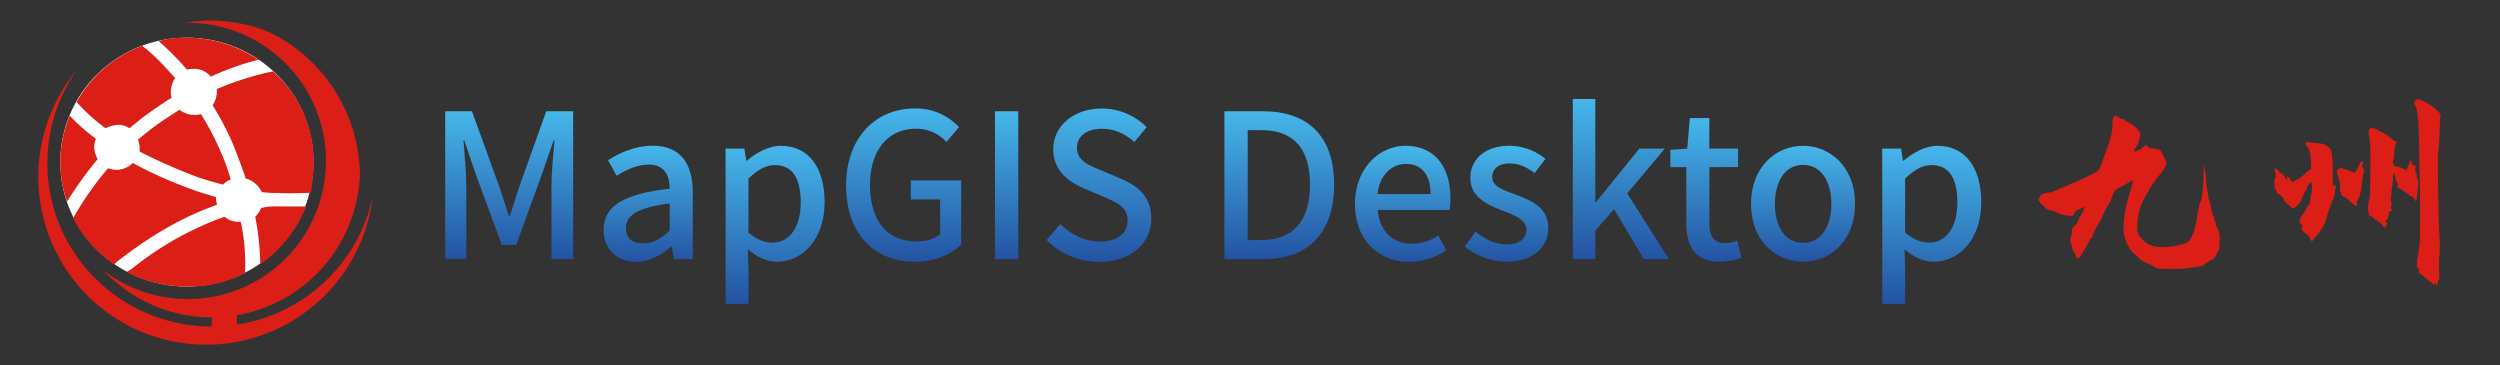 <svg id="图层_1" data-name="图层 1" xmlns="http://www.w3.org/2000/svg" xmlns:xlink="http://www.w3.org/1999/xlink" viewBox="0 0 1095 160"><rect x="0" y="0" width="1095" height="160" fill="#333333" stroke="none"/><defs><style>.cls-1{fill:#fff;}.cls-2{fill:#db1e16;}.cls-3{fill:url(#linear-gradient);}.cls-4{fill:url(#linear-gradient-2);}.cls-5{fill:url(#linear-gradient-3);}.cls-6{fill:url(#linear-gradient-4);}.cls-7{fill:url(#linear-gradient-5);}.cls-8{fill:url(#linear-gradient-6);}.cls-9{fill:url(#linear-gradient-7);}.cls-10{fill:url(#linear-gradient-8);}.cls-11{fill:url(#linear-gradient-9);}.cls-12{fill:url(#linear-gradient-10);}.cls-13{fill:url(#linear-gradient-11);}.cls-14{fill:url(#linear-gradient-12);}.cls-15{fill:url(#linear-gradient-13);}</style><linearGradient id="linear-gradient" x1="223.06" y1="48.73" x2="223.06" y2="113.5" gradientUnits="userSpaceOnUse"><stop offset="0" stop-color="#46b7ea"/><stop offset="1" stop-color="#2353a3"/></linearGradient><linearGradient id="linear-gradient-2" x1="283.92" y1="63.87" x2="283.92" y2="114.64" xlink:href="#linear-gradient"/><linearGradient id="linear-gradient-3" x1="339.49" y1="63.87" x2="339.49" y2="133.12" xlink:href="#linear-gradient"/><linearGradient id="linear-gradient-4" x1="395.81" y1="47.5" x2="395.81" y2="114.64" xlink:href="#linear-gradient"/><linearGradient id="linear-gradient-5" x1="440.91" y1="48.73" x2="440.91" y2="113.5" xlink:href="#linear-gradient"/><linearGradient id="linear-gradient-6" x1="481.34" y1="47.5" x2="481.34" y2="114.64" xlink:href="#linear-gradient"/><linearGradient id="linear-gradient-7" x1="560.32" y1="48.73" x2="560.32" y2="113.5" xlink:href="#linear-gradient"/><linearGradient id="linear-gradient-8" x1="614.39" y1="63.87" x2="614.39" y2="114.64" xlink:href="#linear-gradient"/><linearGradient id="linear-gradient-9" x1="659.85" y1="63.87" x2="659.85" y2="114.64" xlink:href="#linear-gradient"/><linearGradient id="linear-gradient-10" x1="709.96" y1="43.36" x2="709.96" y2="113.5" xlink:href="#linear-gradient"/><linearGradient id="linear-gradient-11" x1="747.19" y1="51.72" x2="747.19" y2="114.64" xlink:href="#linear-gradient"/><linearGradient id="linear-gradient-12" x1="789.73" y1="63.87" x2="789.73" y2="114.64" xlink:href="#linear-gradient"/><linearGradient id="linear-gradient-13" x1="846.1" y1="63.87" x2="846.1" y2="133.12" xlink:href="#linear-gradient"/></defs><ellipse class="cls-1" cx="81.85" cy="71" rx="55.44" ry="54.5"/><path class="cls-2" d="M41.25,64.51A11.86,11.86,0,0,1,42,60.76,78.21,78.21,0,0,1,30.52,50.65a54.75,54.75,0,0,0-4.11,20.48,51.53,51.53,0,0,0,2.95,17.16A165.05,165.05,0,0,1,42.77,69.7,12.86,12.86,0,0,1,41.25,64.51Zm53.37,23V86.32c-3.75-1.16-7.86-2.23-11.53-3.75A179,179,0,0,1,58.15,71.39a10.1,10.1,0,0,1-7.07,3,11.58,11.58,0,0,1-3.75-.71A136.73,136.73,0,0,0,32,95.62a58.25,58.25,0,0,0,17.88,20.21,64.51,64.51,0,0,1,5.19-4.11C70.4,100.18,84.16,93.48,95,89.72,95,89,94.62,88.2,94.62,87.49ZM85.33,77.12c4.11,1.52,8.22,2.59,12.33,3.75a8.62,8.62,0,0,1,3.4-2.23A84.51,84.51,0,0,0,96.59,66.3,120.81,120.81,0,0,0,88,49.94a8.3,8.3,0,0,1-3,.36,10,10,0,0,1-6.35-2.24C74.6,50.65,70.49,53.25,66,56.64l-5.55,4.47a13.32,13.32,0,0,1,.72,3.76v1.52A249.52,249.52,0,0,0,85.33,77.12Zm34.24-45.87A129.12,129.12,0,0,0,95,39V40.1a10.94,10.94,0,0,1-1.88,6A123.52,123.52,0,0,1,102.4,64c1.88,4.83,3.76,9.66,5.19,14.13a11.07,11.07,0,0,1,7.06,6,41.94,41.94,0,0,0,6.71.36c5.54.36,10.81,0,14.93,0,.44-4.74,1.16-8.85,1.16-13.32A52.86,52.86,0,0,0,119.57,31.25Zm-37.64-.71a8.3,8.3,0,0,1,2.95-.36,9.14,9.14,0,0,1,7.42,3.4,124.46,124.46,0,0,1,20.83-7.42A56.3,56.3,0,0,0,81.84,16.5,43.37,43.37,0,0,0,69.5,18,125.66,125.66,0,0,1,81.93,30.54Zm22.8,66.6a8.74,8.74,0,0,1-6.35-2.23,139.66,139.66,0,0,0-39.16,21.63,27.64,27.64,0,0,1-3.75,2.6,56.29,56.29,0,0,0,26.1,6.34,49.73,49.73,0,0,0,25.75-6,86.33,86.33,0,0,0-1.88-22.35ZM46.26,56.2a12.81,12.81,0,0,1,5.18-1.52,8,8,0,0,1,5.19,1.52l5.54-4.47c4.47-3.4,8.94-6.35,13-8.94a5.84,5.84,0,0,1-.35-2.6,11.06,11.06,0,0,1,1.87-6C71.2,27.94,66.28,23,62.26,20.08a54.66,54.66,0,0,0-28.7,24.58A82.71,82.71,0,0,0,46.26,56.2Zm68.12,35a14,14,0,0,1-2.59,3.76A118.33,118.33,0,0,1,114,115.74a56.55,56.55,0,0,0,20.12-25.3H119.93A19.58,19.58,0,0,0,114.38,91.15Z"/><path class="cls-2" d="M103.76,142.15v-4.1l.3-.05c.56-.1,1.13-.19,1.69-.3l1.55-.35c.52-.12,1-.23,1.57-.36l1.59-.45c.49-.14,1-.26,1.46-.41s1.09-.36,1.64-.55.9-.29,1.35-.46,1.12-.43,1.68-.65c.41-.16.83-.31,1.24-.48.58-.25,1.14-.51,1.71-.77l1.14-.51c.58-.28,1.16-.58,1.74-.88.34-.17.69-.34,1-.52.6-.32,1.19-.66,1.78-1l.91-.53c.61-.36,1.2-.74,1.8-1.13l.81-.51c.61-.41,1.21-.84,1.8-1.26l.71-.51c.62-.45,1.22-.92,1.82-1.39l.61-.48c.61-.5,1.22-1,1.81-1.54l.52-.45c.61-.54,1.21-1.11,1.8-1.68l.43-.4c.61-.6,1.2-1.21,1.78-1.83l.35-.36c.6-.64,1.18-1.3,1.75-2l.28-.32c.58-.69,1.15-1.39,1.7-2.1l.21-.27q.85-1.11,1.65-2.25l.16-.22c.54-.78,1.07-1.58,1.58-2.38l.11-.17c.52-.83,1-1.66,1.5-2.51,0,0,.05-.09.07-.13.49-.86,1-1.74,1.41-2.63l0-.08c.45-.91.89-1.82,1.3-2.75l0,0c.42-.94.82-1.89,1.19-2.86h0a64.72,64.72,0,0,0,4.38-21.81h0a70.48,70.48,0,0,0-39.07-61.38,67,67,0,0,0-9.19-3.2l-.07,0c-1-.26-2-.49-3-.71l-.23,0c-.94-.2-1.9-.37-2.86-.53l-.43-.08c-.89-.14-1.8-.25-2.71-.35l-.62-.08c-.88-.09-1.76-.15-2.65-.21l-.72-.05C95,9,93.9,9,92.76,9a65.22,65.22,0,0,0-11.43,1l.93,0a60.5,60.5,0,1,1-37,108.36A64.85,64.85,0,0,0,92.76,139h0v4h0c-39.76,0-72-32-72-71.5A70.83,70.83,0,0,1,33.94,30.29,73.49,73.49,0,1,0,163.24,86.2,71.84,71.84,0,0,1,103.76,142.15Z"/><path class="cls-3" d="M195,48.73h11.7l11.88,32.73c1.5,4.32,2.82,8.72,4.31,13.12h.44c1.5-4.4,2.73-8.8,4.23-13.12l11.7-32.73h11.79V113.5h-9.5v-32c0-5.8.79-14.16,1.32-20.06h-.35l-5.2,15L226.1,107.25h-6.33L208.41,76.36l-5.1-15H203c.44,5.9,1.23,14.26,1.23,20.06v32H195Z"/><path class="cls-4" d="M264.38,100.65c0-10.39,8.8-15.75,28.95-18-.09-5.64-2.11-10.56-9.24-10.56-5.1,0-9.85,2.29-14,4.92l-3.78-6.86c5-3.17,11.79-6.33,19.53-6.33,12.06,0,17.6,7.65,17.6,20.5V113.5h-8.27L294.3,108H294c-4.4,3.79-9.6,6.69-15.4,6.69C270.28,114.64,264.38,109.18,264.38,100.65Zm28.95.35V89.12c-14.34,1.76-19.18,5.37-19.18,10.82,0,4.76,3.25,6.69,7.57,6.69S289.37,104.61,293.33,101Z"/><path class="cls-5" d="M317.8,65.1h8.27l.79,5.28h.26c4.23-3.52,9.51-6.51,14.88-6.51,12.32,0,19.18,9.76,19.18,24.63,0,16.64-9.94,26.14-20.86,26.14-4.31,0-8.62-1.94-12.76-5.46l.27,8.28v15.66h-10Zm32.91,23.58c0-10.12-3.26-16.37-11.35-16.37-3.79,0-7.4,1.94-11.53,5.9v23.67c3.78,3.26,7.57,4.4,10.56,4.4C345.43,106.28,350.71,100,350.71,88.68Z"/><path class="cls-6" d="M370.6,81.29c0-21.12,13-33.79,30.18-33.79a25.86,25.86,0,0,1,19.27,8.18l-5.54,6.51a17.54,17.54,0,0,0-13.38-5.8c-12.06,0-20.06,9.32-20.06,24.55,0,15.4,7.13,24.81,20.5,24.81,4,0,7.92-1.14,10.21-3.17V87.36H398.93V79H421v28.07c-4.31,4.31-11.62,7.57-20.51,7.57C383.18,114.64,370.6,102.5,370.6,81.29Z"/><path class="cls-7" d="M435.8,48.73H446V113.5H435.8Z"/><path class="cls-8" d="M458.42,105.14l6-7c4.67,4.66,11,7.65,17.25,7.65,7.83,0,12.23-3.69,12.23-9.15,0-5.9-4.4-7.74-10.38-10.38l-9-3.87c-6.25-2.64-13.2-7.57-13.2-17,0-10.21,9-17.86,21.3-17.86a27.75,27.75,0,0,1,19.62,8.18l-5.37,6.51c-4.05-3.6-8.53-5.8-14.25-5.8-6.6,0-10.91,3.16-10.91,8.36,0,5.54,5.19,7.65,10.47,9.76l8.88,3.79c7.66,3.25,13.2,8,13.2,17.51,0,10.38-8.62,18.83-22.79,18.83A32.31,32.31,0,0,1,458.42,105.14Z"/><path class="cls-9" d="M536.29,48.73H553.1c19.89,0,31.24,11,31.24,32.12S573,113.5,553.63,113.5H536.29Zm16.11,56.41c13.9,0,21.38-8.19,21.38-24.29S566.3,57,552.4,57h-5.9v48.14Z"/><path class="cls-10" d="M593.49,89.38c0-15.75,10.74-25.51,22.09-25.51,12.85,0,19.71,9.24,19.71,23a25.78,25.78,0,0,1-.44,5.11H603.44c.79,9.24,6.6,14.78,15,14.78a20.55,20.55,0,0,0,11.53-3.61l3.52,6.43a29.4,29.4,0,0,1-16.37,5.1C604,114.64,593.49,105.31,593.49,89.38ZM626.58,85c0-8.36-3.78-13.19-10.82-13.19-6.07,0-11.44,4.66-12.41,13.19Z"/><path class="cls-11" d="M641.54,108l4.75-6.51c4.32,3.43,8.54,5.54,13.73,5.54,5.81,0,8.54-2.81,8.54-6.51,0-4.4-5.46-6.33-10.74-8.36C651.4,89.65,644,86.22,644,78s6.51-14.16,17.16-14.16a25.48,25.48,0,0,1,15.75,5.72l-4.75,6.24c-3.35-2.46-6.78-4.22-10.83-4.22-5.28,0-7.74,2.64-7.74,6,0,4.14,5,5.72,10.29,7.66,6.78,2.55,14.26,5.54,14.26,14.69,0,8.1-6.42,14.7-18.39,14.7A29.81,29.81,0,0,1,641.54,108Z"/><path class="cls-12" d="M688.89,43.36h9.85V88.59H699L718,65.1h11.18L712.73,84.72,731,113.5H720L706.92,91.58,698.74,101v12.5h-9.85Z"/><path class="cls-13" d="M738.6,97.66V73.19h-7V65.63L739,65.1l1.15-13.38h8.53V65.1h12.59v8.09H748.72V97.74c0,5.81,2,8.8,7,8.8a14.36,14.36,0,0,0,5.2-1.14l1.84,7.48a30.89,30.89,0,0,1-9.5,1.76C742.39,114.64,738.6,107.86,738.6,97.66Z"/><path class="cls-14" d="M766.94,89.38c0-16.19,10.82-25.51,22.79-25.51s22.79,9.32,22.79,25.51c0,16-10.82,25.26-22.79,25.26S766.94,105.4,766.94,89.38Zm35.2,0c0-10.29-4.75-17.15-12.41-17.15s-12.32,6.86-12.32,17.15,4.75,17,12.32,17S802.14,99.59,802.14,89.38Z"/><path class="cls-15" d="M824.41,65.1h8.27l.79,5.28h.26c4.23-3.52,9.51-6.51,14.87-6.51,12.32,0,19.19,9.76,19.19,24.63,0,16.64-9.95,26.14-20.86,26.14-4.31,0-8.62-1.94-12.76-5.46l.27,8.28v15.66h-10Zm32.91,23.58c0-10.12-3.26-16.37-11.36-16.37-3.78,0-7.39,1.94-11.52,5.9v23.67c3.78,3.26,7.56,4.4,10.56,4.4C852,106.28,857.32,100,857.32,88.68Z"/><path class="cls-2" d="M925.66,51.34a1.37,1.37,0,0,1,2.2,0,1.68,1.68,0,0,0,1.45.7,1.48,1.48,0,0,1,1.3.5,5.15,5.15,0,0,0,1.95,1.2,12.14,12.14,0,0,1,4.8,4.5,2.07,2.07,0,0,1-.1,1.85,4.24,4.24,0,0,0-.5,1.8,5.38,5.38,0,0,1-1.1,2.4c-.74,1.1-1,1.75-.8,1.95s.65,0,1.55-.35a6.38,6.38,0,0,0,2.05-1.25,6.92,6.92,0,0,1,1.45-1.1c.1,0,.38.25.85.75a2.46,2.46,0,0,0,2,.7,4.05,4.05,0,0,1,1.9.25,1.33,1.33,0,0,0,.9.2q.69-.1,2.4,3.6a5.31,5.31,0,0,1,.9,3,17.35,17.35,0,0,1-2.6,4.1,65,65,0,0,0-4.8,6.7,8.27,8.27,0,0,1-1.1,2,18.66,18.66,0,0,0-1.8,3.4,25.08,25.08,0,0,0-2.4,11,11.35,11.35,0,0,0,.2,2.75,6.53,6.53,0,0,0,1,1.75,11,11,0,0,0,6.9,4.3,22.91,22.91,0,0,0,5.85,0,30.21,30.21,0,0,0,5.95-1.15,13.14,13.14,0,0,0,2.35-1,4,4,0,0,0,1.15-1.55q1.89-2.91,2.8-9.8c.66-4,1.23-6.24,1.7-6.7a20.28,20.28,0,0,0,.7-4.15,66.47,66.47,0,0,0,.4-7.25v-4.3l.6,2.8a17.16,17.16,0,0,1,.55,4.15,15.64,15.64,0,0,0,.4,3.7,30.13,30.13,0,0,1,.55,3.35,3.32,3.32,0,0,0,.4,1.6,10.38,10.38,0,0,1,.7,3c.6,2.86,1,4.3,1.3,4.3s.4,0,.4.25-.14.45-.4.45-.22.15.15.45a2.63,2.63,0,0,1,.7,1.75,3.69,3.69,0,0,0,.75,2,9.06,9.06,0,0,1,.75,2.15,7,7,0,0,1,.25,2.25,17.22,17.22,0,0,0-.1,2.5c0,2.33-.3,3.5-.9,3.5a.27.27,0,0,0-.3.3c.2.66-.17,1.43-1.1,2.3-.74.73-1.24,1.1-1.5,1.1a4.58,4.58,0,0,0-1.75,1c-.9.63-1.39,1-1.45,1.25a5.62,5.62,0,0,1-2.1.45c-1.34.16-2.74.38-4.2.65a46.1,46.1,0,0,1-7.2.4c-4.54.06-7.1-.14-7.7-.6a15.17,15.17,0,0,0-3.4-1.85,12.67,12.67,0,0,1-3.7-2.2,16.37,16.37,0,0,0-1.2-1.35,6.33,6.33,0,0,1-2.15-2,13.92,13.92,0,0,1-1.85-3,13.41,13.41,0,0,1-1.1-3.2q-1.71-6.6,3.1-21.9a11.24,11.24,0,0,0,.6-2.55c-.07-.1-1.2.45-3.4,1.65s-3.57,1.93-4.1,2.2a5.64,5.64,0,0,0-1,1.5,4.23,4.23,0,0,0-.55,1.5,23.65,23.65,0,0,1-2.3,4.7,25.48,25.48,0,0,0-1.9,3.75,30.07,30.07,0,0,1-2.2,4.2,20.62,20.62,0,0,0-2.05,4.1c-.37,1.1-.64,1.65-.8,1.65s-.55.56-1.15,1.7q-1,2-2.6,4.55c-1.07,1.7-1.77,2.58-2.1,2.65a.37.37,0,0,1-.4,0c-.14-.1-.24-.39-.3-.85a6.07,6.07,0,0,0-1-2,5.28,5.28,0,0,1-.9-2.35c-.1-.84-.25-1.3-.45-1.4s-.29-.64-.25-1.6a4.48,4.48,0,0,1,.35-2,3.37,3.37,0,0,0,.35-1.9,2.32,2.32,0,0,1,1-2.1,9,9,0,0,0,1.5-1.85q.8-1.26.6-1.65c-.2-.14-.17-.24.1-.3A19.44,19.44,0,0,0,912.11,93c.7-1.44,1-2.19.85-2.25s-.67.13-1.6.6-1.64.83-2.1,1.1c-.54.46-.8.85-.8,1.15a.88.88,0,0,1-.5.75q-.51.39-3,0a13.11,13.11,0,0,1-4-1.2,12.08,12.08,0,0,0-2.3-.9,5.43,5.43,0,0,1-1.75-.55c-.84-.37-1.25-.65-1.25-.85s-.35-.55-1-1-1.05-.85-1.05-1.05-.19-.49-.55-.85a.68.68,0,0,1,0-1.1c.36-.37.55-.65.55-.85,0-.8,1-1.3,2.9-1.5a10.4,10.4,0,0,0,3.2-.75q1.59-.66,10.3-4.45a88.27,88.27,0,0,0,8.5-4.2,7.35,7.35,0,0,0,2-3.6q3.09-8.2,3.95-11.4a22.33,22.33,0,0,0,.85-5.5C925.19,52.87,925.32,51.8,925.66,51.34Z"/><path class="cls-2" d="M1010.16,62.34c.13-.14.65-.14,1.55,0s2,.26,3.35.4a7.43,7.43,0,0,1,5.5,2.4q1.2,1.1,1.2,9.9v6.2h.7c.4,0,.61,0,.65.1a2.85,2.85,0,0,1-.05.8,8,8,0,0,0-.35,2.25A6.21,6.21,0,0,1,1022,87a76.21,76.21,0,0,0-2.9,8.1,19.74,19.74,0,0,1-1.65,4.35,33.14,33.14,0,0,1-2.75,3.75,23,23,0,0,0-1.6,2l-.5.7-.8-1.5q-.81-1.5-1.2-1.65a7.4,7.4,0,0,1-1.6-1.25c-.8-.74-1.1-1.3-.9-1.7.46-.94.4-1.47-.2-1.6-.4-.07-.59-.59-.55-1.55a3.55,3.55,0,0,1,1-2.45,10.2,10.2,0,0,0,1.7-2.55,5.75,5.75,0,0,1,1-1.65c.46-.27.8-1.44,1-3.5a15.91,15.91,0,0,1,.4-2,18.91,18.91,0,0,0,.2-2.8c0-1-.14-1.6-.4-1.8-.07-.07-.24,0-.5.25a4.18,4.18,0,0,0-.75.85,2.41,2.41,0,0,0-.45,1,4.91,4.91,0,0,1-1.1,2.3,5.44,5.44,0,0,0-.9,2,9.37,9.37,0,0,1-3,4.3,2.78,2.78,0,0,1-1.05.6,2,2,0,0,1-.85-.4c-.54-.27-.8-.5-.8-.7a.27.27,0,0,0-.3-.3c-.2,0-.62-.35-1.25-1s-1-1.15-1-1.35a2.19,2.19,0,0,0-.75-1.3,4.48,4.48,0,0,0-1.45-1.1,2.22,2.22,0,0,1-.7-.4.57.57,0,0,1-.2-.4c.13-.27,0-.7-.55-1.3s-.65-1.12-.45-1.55a1.72,1.72,0,0,0,0-1.45,1.15,1.15,0,0,1,.25-1.4c.46-.6.43-1.9-.1-3.9-.14-.54,0-.8.3-.8a3.18,3.18,0,0,1,1.55,1.2c.63.73,1.08,1.06,1.35,1,.06,0,.21.11.45.35a3.66,3.66,0,0,1,.65,1c.86,1.4,1.3,1.66,1.3.8a.88.88,0,0,1-.1-.4l-.1-.8.7.7c.4.53.76,1,1.1,1.5l.5.7,1.1-.7c.73-.47,1.16-.69,1.3-.65a16.6,16.6,0,0,0,2.85-2.25c1.76-1.54,2.71-2.27,2.85-2.2l.1-.8c0-.67-.07-1.94-.2-3.8-.14-2.74-.64-4.5-1.5-5.3S1009.62,62.87,1010.16,62.34ZM1034,71a.47.47,0,0,1,.4-.25,2.47,2.47,0,0,1,.5-.05.18.18,0,0,1,.2.2,5.05,5.05,0,0,1-.35,1.25q-.36.94.15,1.35c.6.33.7,1.2.3,2.6a24.76,24.76,0,0,0-.6,3.8q-.7,6-1.9,7.6a1.67,1.67,0,0,0-.4,1.5,1.23,1.23,0,0,1-.1,1.1c-.2.26-.84-.07-1.9-1a17.5,17.5,0,0,1-1.85-1.75,4.88,4.88,0,0,0-1.6-1c-.9-.44-1.37-.94-1.4-1.5a1.44,1.44,0,0,0-.4-1.1c-.24-.17-.27-.7-.1-1.6a8.15,8.15,0,0,0-.55-3.75,23.71,23.71,0,0,1-.85-3.15,1.21,1.21,0,0,1,.55-1.05c.2-.34.41-.52.65-.55a6,6,0,0,1,1.65.25,22.45,22.45,0,0,1,3.15,1.1,6.23,6.23,0,0,0,1.7.6c.23,0,.71-.7,1.45-2.1Zm4-14.6a1.69,1.69,0,0,1,1.4-.35,10.07,10.07,0,0,1,2.3,1,6.71,6.71,0,0,0,2.1,1.1,9.8,9.8,0,0,1,2.65,1.8,19.45,19.45,0,0,0,2.75,2c.6.13.83.36.7.7a1,1,0,0,1-.4.1q-.51,0-.9,5.5a9.78,9.78,0,0,1-.4,2.3q-.3.9,0,.9c.2,0,.26.2.2.6a.62.62,0,0,0,.25.5,5.27,5.27,0,0,0,1.55.5,9.7,9.7,0,0,1,2.9,1.1l.9.5.7-1.6c.46-1.07.76-1.84.9-2.3.13-.74.33-.8.6-.2a5.15,5.15,0,0,1,.15.9,2.42,2.42,0,0,0,.15.8c.06.13.23.16.5.1q.9-.1,1,.3a3.35,3.35,0,0,1,0,1.5,2.15,2.15,0,0,0,.25,1.75,1,1,0,0,1,.3,1,1.94,1.94,0,0,0,.3,1.35,6.64,6.64,0,0,1,.25,3.2q-.51,7.29-1.2,6.6a6.75,6.75,0,0,1-.2-.7,1.66,1.66,0,0,0-.9-1,10,10,0,0,1-1.8-1.15c-2.6-1.94-4.1-2.9-4.5-2.9s-.64-.47-.3-1.4q.19-.7-.15-.9c-.24-.14-.49-.7-.75-1.7a12.74,12.74,0,0,0-.7-2.1c-.27-.27-.4-.17-.4.3a1.33,1.33,0,0,0-.1.6,22.53,22.53,0,0,1-.4,5.1c-.07.33-.17,1.1-.3,2.3l-.2,2.9c0,.8.08,1.25.25,1.35s.13.51-.1,1.25-.25,1.2,0,1.4a.71.71,0,0,1,.35.65c0,.23-.22.35-.55.35s-.75.48-.85,1.45a3.92,3.92,0,0,1-.75,2.15c-.6.66-.69,1.16-.25,1.5s.35.86-.25,1.6l-.6.7-.8-.9a8.36,8.36,0,0,0-2.2-2,17.84,17.84,0,0,1-2.15-1.65,2.92,2.92,0,0,0-1.15-.75c-.6-.07-.84-.6-.7-1.6a1.69,1.69,0,0,0-.25-.9,3.43,3.43,0,0,1,0-1.9l.4-2.4c.13-.54.25-1,.35-1.3s.18-4.29.25-11.85,0-12.12-.3-13.65a14.34,14.34,0,0,1-.45-3.2A1.74,1.74,0,0,1,1038,56.44Zm20-12.5a1.73,1.73,0,0,1,1.4-.5,26.92,26.92,0,0,1,3.2,1.5,17,17,0,0,1,2.8,1.7l2.4,2.1a16.45,16.45,0,0,1,1.1,1.3,1.06,1.06,0,0,1,0,.9c-.14.8-.3,4.26-.5,10.4q-.3,4.8-.5,5.8-.21,1.39,0,15.85t.55,19.65a68.48,68.48,0,0,1,0,9.25,41.14,41.14,0,0,0-.1,6.6c.13,2.56.06,3.91-.2,4.05s-.4.56-.4,1.3-.14,1.06-.4,1.2-.27-.1-.4-.5-.37-.39-.5-.35-.2.18-.2.45-.19.3-.55-.1a10.23,10.23,0,0,0-1.35-1.2,34.63,34.63,0,0,1-3.4-2.8c-.6-.54-1-.8-1.25-.8s-.3-.34-.2-1,0-1-.35-1-.5-.45-.5-1.35,0-1.55,0-2a1.53,1.53,0,0,1,.15-1,14,14,0,0,0,.5-2.9c.2-1.7.36-3,.5-3.75q.19-.9.2-12.35t-.3-20.45l-.2-13.5q-.3-11.61-1.5-13.9C1057.32,45.44,1057.36,44.54,1058,43.94Z"/></svg>